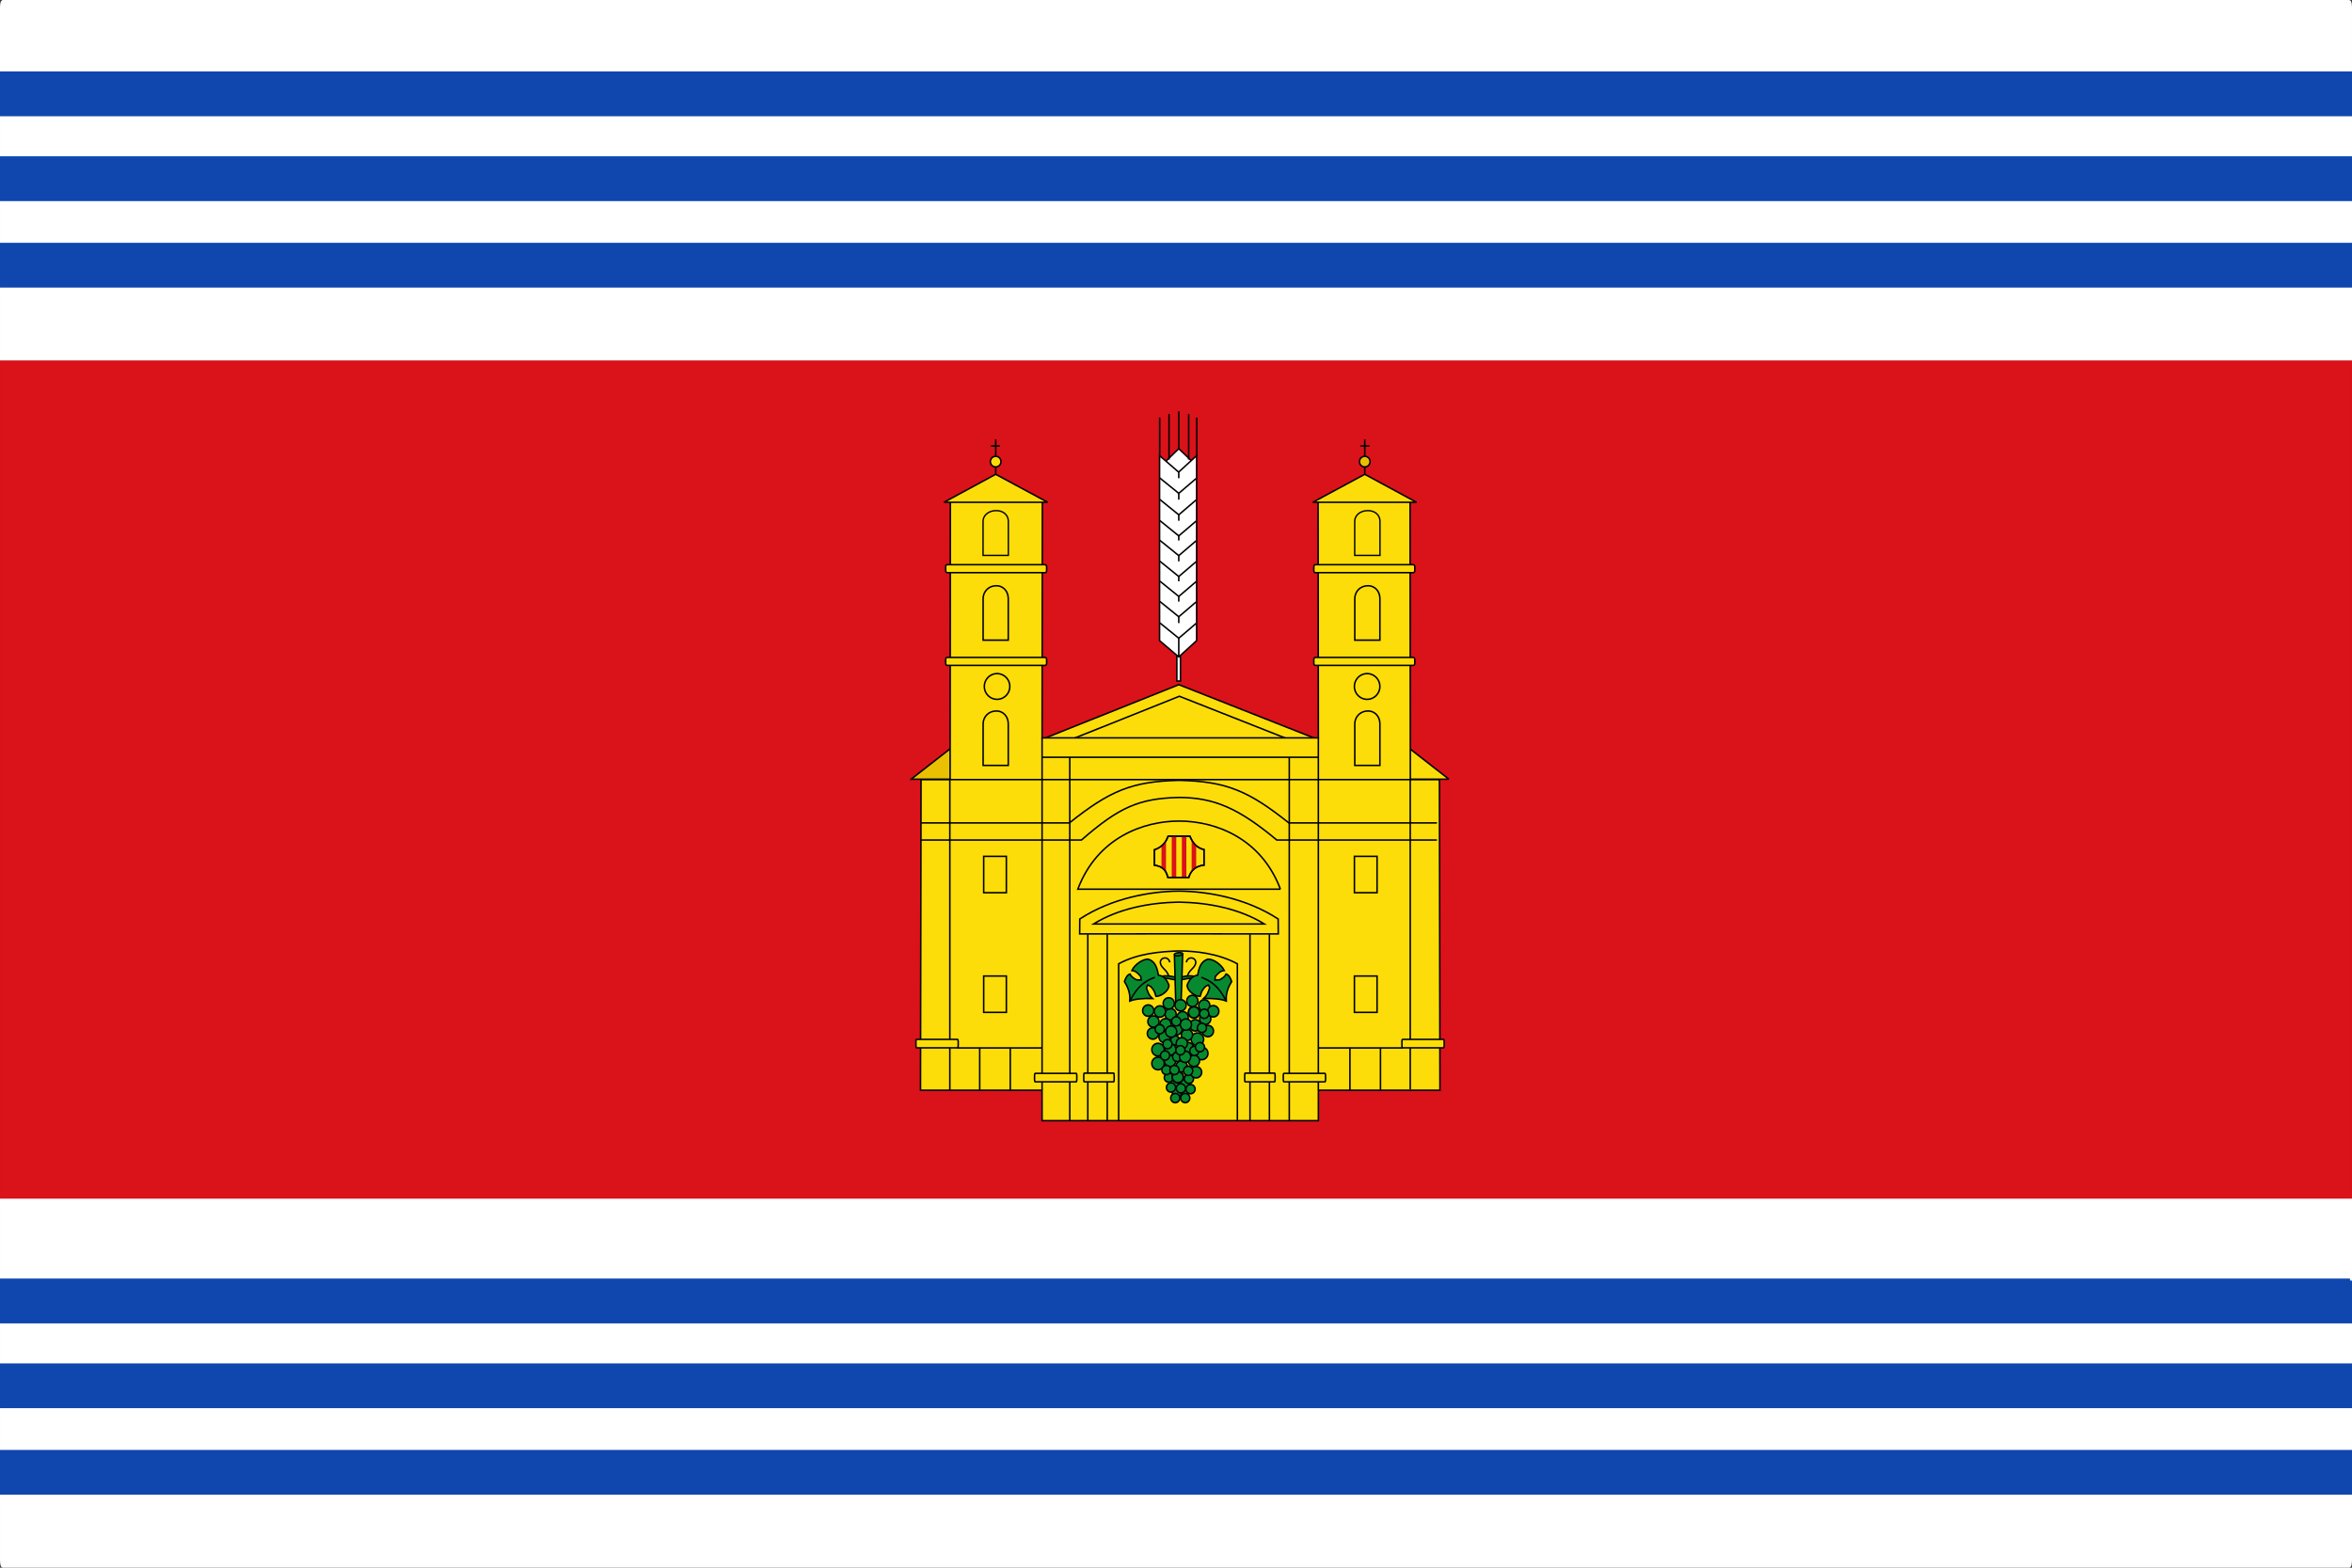 <svg xmlns="http://www.w3.org/2000/svg" width="750" height="500" version="1.0"><rect width="100%" height="100%" fill="#333333" stroke="none"/><g transform="translate(-285.227 -638.585)"><path style="fill:#fff;fill-opacity:1;stroke:#fff;stroke-width:1.259;stroke-miterlimit:4;stroke-dasharray:none;stroke-opacity:1" d="M1034.598 1114.684H285.857v21.307c0 1.083.141 1.965.328 1.965h748.084c.187 0 .328-.882.329-1.965v-21.307zM1034.598 1087.08H285.857v14.583h748.74v-14.583zM1034.598 1060.044H285.857v14.015h748.74v-14.015zM285.857 1020.248V1047h748.74v-26.752h-748.74z"/><path style="fill:#da121a;fill-opacity:1;stroke:#da121a;stroke-width:1.259;stroke-miterlimit:4;stroke-dasharray:none;stroke-opacity:1" d="M1034.598 752.921H285.857v267.327h748.74V752.921z"/><path style="fill:#fff;fill-opacity:1;stroke:#fff;stroke-width:1.259;stroke-miterlimit:4;stroke-dasharray:none;stroke-opacity:1" d="M1034.598 729.673H285.857v23.248h748.74v-23.248zM285.857 702.093v14.56h748.74v-14.56h-748.74zM285.857 675.033v14.015h748.74v-14.015h-748.74zM286.185 639.215c-.187 0-.328.882-.328 1.964v20.81h748.74v-20.81c0-1.082-.14-1.964-.328-1.964H286.185z"/><path d="M575.761 887.103 588.721 877h.06l.025 10.102h-13.045z" style="fill:#eac102;fill-rule:evenodd;stroke:#000;stroke-width:.483px;stroke-linecap:butt;stroke-linejoin:miter;stroke-opacity:1"/><path style="fill:#fcdd09;fill-rule:evenodd;stroke:#000;stroke-width:1px;stroke-linecap:butt;stroke-linejoin:miter;stroke-opacity:1" d="m368.5 515.49-90.784 35.886 183.14.176L368.5 515.49z" transform="matrix(.481 0 0 .486 483.882 606.43)"/><path style="fill:none;fill-rule:evenodd;stroke:#000;stroke-width:1px;stroke-linecap:butt;stroke-linejoin:miter;stroke-opacity:1;display:inline" d="m368.854 523.091-74.756 29.55 150.017-.162-75.261-29.388z" transform="matrix(.481 0 0 .486 483.882 606.43)"/><path d="m747.243 887.102-12.96-10.101h-.06l-.025 10.101h13.045z" style="fill:#fcdd09;fill-rule:evenodd;stroke:#000;stroke-width:.483px;stroke-linecap:butt;stroke-linejoin:miter;stroke-opacity:1;display:inline"/><path d="M705.63 996.013v-9.715h38.762l-.17-99.063h-9.267l-.085-88.877h-29.33l.085 75.567h-88.1l.085-75.567h-29.33l-.085 88.877h-9.267l-.17 99.063h38.762v9.715h88.11z" style="fill:#fcdd09;fill-rule:evenodd;stroke:#000;stroke-width:.483px;stroke-linecap:butt;stroke-linejoin:miter;stroke-opacity:1"/><path d="M693.522 922.185c-6.203-16.454-20.954-21.74-32.303-21.725-11.348-.014-26.1 5.271-32.302 21.725h64.605z" style="fill:#fcdd09;fill-rule:evenodd;stroke:#000;stroke-width:.483px;stroke-linecap:butt;stroke-linejoin:miter;stroke-opacity:1"/><g transform="translate(0 -2)"><rect style="fill:#fff;fill-opacity:1;stroke:#000;stroke-width:.483;stroke-miterlimit:4;stroke-dasharray:none;stroke-opacity:1" width="1.157" height="8.455" x="660.496" y="849.335" rx=".567" ry="0"/><path style="fill:#fff;fill-rule:evenodd;stroke:#000;stroke-width:.483px;stroke-linecap:butt;stroke-linejoin:miter;stroke-opacity:1" d="m656.89 787.785 4.22-4.095 4.609 4.4-4.175 3.902-4.654-4.207z"/><path style="fill:#fff;fill-rule:evenodd;stroke:#000;stroke-width:.483px;stroke-linecap:butt;stroke-linejoin:miter;stroke-opacity:1" d="m661.112 850.119 5.692-5.213v-59l-5.735 5.261-6.078-5.261v59l6.12 5.213zM661.11 790.994v58.952"/><path style="fill:#fff;fill-rule:evenodd;stroke:#000;stroke-width:.483px;stroke-linecap:butt;stroke-linejoin:miter;stroke-opacity:1" d="m655.069 793.041 6.041 4.89 5.58-4.767"/><path style="fill:#fff;fill-rule:evenodd;stroke:#000;stroke-width:.483px;stroke-linecap:butt;stroke-linejoin:miter;stroke-opacity:1;display:inline" d="m655.069 799.887 6.041 4.89 5.58-4.768M655.069 806.61l6.041 4.89 5.58-4.767M655.069 812.906l6.041 4.89 5.58-4.768M655.069 819.568l6.041 4.89 5.58-4.767M655.069 825.925l6.041 4.89 5.58-4.768M655.069 832.404l6.041 4.89 5.58-4.768M655.069 839.25l6.041 4.89 5.58-4.768"/><path style="fill:#fff;fill-rule:evenodd;stroke:#000;stroke-width:.483px;stroke-linecap:butt;stroke-linejoin:miter;stroke-opacity:1" d="M655.02 785.94v-12.164"/><path style="fill:#fff;fill-rule:evenodd;stroke:#000;stroke-width:.483px;stroke-linecap:butt;stroke-linejoin:miter;stroke-opacity:1;display:inline" d="M666.822 785.939v-12.163M661.099 783.977v-12.163M658.004 787.143v-14.516M664.267 787.143v-14.516"/></g><path d="M679.796 995.863V945.98c-6.293-3.375-13.442-4.094-18.93-4.106-5.743.271-12.635.73-18.928 4.107v50.064" style="fill:none;fill-rule:evenodd;stroke:#000;stroke-width:.483px;stroke-linecap:butt;stroke-linejoin:miter;stroke-opacity:1"/><path style="fill:#fcdd09;fill-opacity:1;stroke:#000;stroke-width:.483;stroke-miterlimit:4;stroke-dasharray:none;stroke-opacity:1" d="M598.906 911.709h7.226v11.593h-7.226z"/><path style="fill:#fcdd09;fill-opacity:1;stroke:#000;stroke-width:.483;stroke-miterlimit:4;stroke-dasharray:none;stroke-opacity:1;display:inline" d="M598.906 949.879h7.226v11.593h-7.226zM717.119 911.709h7.226v11.593h-7.226zM717.119 949.879h7.226v11.593h-7.226z"/><path transform="matrix(.522 0 0 .527 594.295 586.983)" d="M250.846 513.369a7.778 7.778 0 1 1-15.556 0 7.778 7.778 0 1 1 15.556 0z" style="fill:#fcdd09;fill-opacity:1;stroke:#000;stroke-width:.922;stroke-miterlimit:4;stroke-dasharray:none;stroke-opacity:1;display:inline"/><path style="fill:#fcdd09;fill-opacity:1;stroke:#000;stroke-width:.961;stroke-miterlimit:4;stroke-opacity:1;display:inline" d="M361.372 614.906h14.47c1.679 3.984 3.999 7.5 9.33 8.827v10.192c-5.31.512-8.674 3.284-10.085 8.072h-13.84c-1.098-4.066-2.692-7.129-8.953-8.072V623.86c5.34-1.827 7.743-5.123 9.078-8.953z" transform="matrix(.481 0 0 .486 483.882 606.43)"/><path style="fill:#da121a;fill-opacity:1;stroke:#da121a;stroke-width:.993;stroke-miterlimit:4;stroke-dasharray:none;stroke-opacity:1" d="M364.296 614.996h2.007v26.507h-2.007z" transform="matrix(.481 0 0 .486 483.882 606.43)"/><path style="fill:#da121a;fill-opacity:1;stroke:#da121a;stroke-width:.993;stroke-miterlimit:4;stroke-dasharray:none;stroke-opacity:1;display:inline" d="M370.996 614.996h2.007v26.507h-2.007z" transform="matrix(.481 0 0 .486 483.882 606.43)"/><path style="fill:#da121a;fill-opacity:1;stroke:#da121a;stroke-width:.993;stroke-miterlimit:4;stroke-opacity:1;display:inline;stroke-dasharray:none" d="m377.496 618.496 2.008 2.473v14.469l-2.008 1.906v-18.848zM359.504 618.781v19.032c-.452-1.433-1.332-1.584-2.008-2.344v-14.375c.722-.596 1.52-.936 2.008-2.313z" transform="matrix(.481 0 0 .486 483.882 606.43)"/><path style="fill:none;fill-opacity:1;stroke:#000;stroke-width:.961;stroke-miterlimit:4;stroke-opacity:1" d="M361.372 614.906h14.47c1.678 3.983 3.998 7.5 9.33 8.827v10.192c-5.31.512-8.674 3.283-10.085 8.072h-13.84c-1.098-4.066-2.693-7.13-8.954-8.072v-10.066c5.341-1.827 7.744-5.124 9.079-8.953z" transform="matrix(.481 0 0 .486 483.882 606.43)"/><g style="fill:#078930"><path style="fill:#078930;fill-opacity:1;stroke:#000;stroke-width:.735;stroke-miterlimit:4;stroke-dasharray:none;stroke-opacity:1;display:inline" d="M415.323 778.186a2.313 2.135 0 1 1-4.627 0 2.313 2.135 0 1 1 4.627 0z" transform="matrix(.629 0 0 .688 400.127 448.4)"/><g style="fill:#078930"><path d="M373.442 697.707c1.154-4.729 6.98-3.051 6.218.662-.7 3.41-4.926 4.442-5.6 9.1" style="fill:none;fill-rule:evenodd;stroke:#000;stroke-width:1px;stroke-linecap:butt;stroke-linejoin:miter;stroke-opacity:1" transform="matrix(.481 0 0 .486 483.882 606.43)"/><path d="M369.29 707.5c3.95-.97 10.72-1.91 11.21 1.237-4.192-1.34-8.16.104-11.033.558l-.177-1.795z" style="fill:#078930;fill-rule:evenodd;stroke:#000;stroke-width:1px;stroke-linecap:butt;stroke-linejoin:miter;stroke-opacity:1" transform="matrix(.481 0 0 .486 483.882 606.43)"/><path d="M400 723.135c-3.27-1.358-8.85-1.871-15.126-1.69 2.79-2.387 3.15-4.497 4.054-6.992l-.755-2.013c-.755.308-1.51.864-2.265 1.322-2.646 3.084-2.344 3.447-3.268 6.289-3.17.091-8.758-3.502-8.607-7.437 1.386-3.441 3.2-5.99 6.968-6.495.856-4.983 2.188-9.031 6.655-10.475 3.541-.28 9.03 3.41 10.974 7.417-2.805.274-4.16 2.033-5.927 3.939l-.252 2.294 3.146-.125c2.15-1.216 3.551-2.181 4.226-3.802 1.67.47 2.718 2.126 3.7 4.934-1.66 2.68-4.1 7.207-3.523 12.834z" style="fill:#078930;fill-rule:evenodd;stroke:#000;stroke-width:1px;stroke-linecap:butt;stroke-linejoin:miter;stroke-opacity:1" transform="matrix(.481 0 0 .486 483.882 606.43)"/><path d="M383.384 707.53c7.148 2.636 11.588 6.372 16.237 14.97" style="fill:#078930;fill-rule:evenodd;stroke:#000;stroke-width:1px;stroke-linecap:butt;stroke-linejoin:miter;stroke-opacity:1" transform="matrix(.481 0 0 .486 483.882 606.43)"/></g><path style="fill:#078930;fill-opacity:1;stroke:#000;stroke-width:.735;stroke-miterlimit:4;stroke-dasharray:none;stroke-opacity:1;display:inline" d="M415.323 778.186a2.313 2.135 0 1 1-4.627 0 2.313 2.135 0 1 1 4.627 0z" transform="matrix(.629 0 0 .688 402.78 451.748)"/><g style="display:inline;fill:#078930"><path d="M373.442 697.707c1.154-4.729 6.98-3.051 6.218.662-.7 3.41-4.926 4.442-5.6 9.1" style="fill:none;fill-rule:evenodd;stroke:#000;stroke-width:1px;stroke-linecap:butt;stroke-linejoin:miter;stroke-opacity:1" transform="matrix(-.481 0 0 .486 837.88 606.43)"/><path d="M369.29 707.5c3.95-.97 10.72-1.91 11.21 1.237-4.192-1.34-8.16.104-11.033.558l-.177-1.795z" style="fill:#078930;fill-rule:evenodd;stroke:#000;stroke-width:1px;stroke-linecap:butt;stroke-linejoin:miter;stroke-opacity:1" transform="matrix(-.481 0 0 .486 837.88 606.43)"/><path d="M400 723.135c-3.27-1.358-8.85-1.871-15.126-1.69 2.79-2.387 3.15-4.497 4.054-6.992l-.755-2.013c-.755.308-1.51.864-2.265 1.322-2.646 3.084-2.344 3.447-3.268 6.289-3.17.091-8.758-3.502-8.607-7.437 1.386-3.441 3.2-5.99 6.968-6.495.856-4.983 2.188-9.031 6.655-10.475 3.541-.28 9.03 3.41 10.974 7.417-2.805.274-4.16 2.033-5.927 3.939l-.252 2.294 3.146-.125c2.15-1.216 3.551-2.181 4.226-3.802 1.67.47 2.718 2.126 3.7 4.934-1.66 2.68-4.1 7.207-3.523 12.834z" style="fill:#078930;fill-rule:evenodd;stroke:#000;stroke-width:1px;stroke-linecap:butt;stroke-linejoin:miter;stroke-opacity:1" transform="matrix(-.481 0 0 .486 837.88 606.43)"/><path d="M383.384 707.53c7.148 2.636 11.588 6.372 16.237 14.97" style="fill:#078930;fill-rule:evenodd;stroke:#000;stroke-width:1px;stroke-linecap:butt;stroke-linejoin:miter;stroke-opacity:1" transform="matrix(-.481 0 0 .486 837.88 606.43)"/></g><path style="fill:#078930;fill-rule:evenodd;stroke:#000;stroke-width:1px;stroke-linecap:butt;stroke-linejoin:miter;stroke-opacity:1" d="m365.574 692.532.884 31.908 3.542-.354 1.054-32.173c-.13-.815-5.243-.829-5.48.619z" transform="matrix(.481 0 0 .486 483.882 606.43)"/><path style="fill:#078930;fill-opacity:1;stroke:#000;stroke-width:.735;stroke-miterlimit:4;stroke-dasharray:none;stroke-opacity:1;display:inline" d="M415.323 778.186a2.313 2.135 0 1 1-4.627 0 2.313 2.135 0 1 1 4.627 0z" transform="matrix(.629 0 0 .688 400.726 451.748)"/><path style="fill:#078930;fill-opacity:1;stroke:#000;stroke-width:.735;stroke-miterlimit:4;stroke-dasharray:none;stroke-opacity:1" d="M415.323 778.186a2.313 2.135 0 1 1-4.627 0 2.313 2.135 0 1 1 4.627 0z" transform="matrix(.629 0 0 .688 403.394 453.408)"/><path style="fill:#078930;fill-opacity:1;stroke:#000;stroke-width:.735;stroke-miterlimit:4;stroke-dasharray:none;stroke-opacity:1;display:inline" d="M415.323 778.186a2.313 2.135 0 1 1-4.627 0 2.313 2.135 0 1 1 4.627 0z" transform="matrix(.629 0 0 .688 400.213 453.414)"/><path style="fill:#078930;fill-opacity:1;stroke:#000;stroke-width:.735;stroke-miterlimit:4;stroke-dasharray:none;stroke-opacity:1;display:inline" d="M415.323 778.186a2.313 2.135 0 1 1-4.627 0 2.313 2.135 0 1 1 4.627 0z" transform="matrix(.629 0 0 .688 403.122 448.919)"/><path style="fill:#078930;fill-opacity:1;stroke:#000;stroke-width:.735;stroke-miterlimit:4;stroke-dasharray:none;stroke-opacity:1;display:inline" d="M415.323 778.186a2.313 2.135 0 1 1-4.627 0 2.313 2.135 0 1 1 4.627 0z" transform="matrix(.629 0 0 .688 405.09 450.561)"/><path style="fill:#078930;fill-opacity:1;stroke:#000;stroke-width:.735;stroke-miterlimit:4;stroke-dasharray:none;stroke-opacity:1;display:inline" d="M415.323 778.186a2.313 2.135 0 1 1-4.627 0 2.313 2.135 0 1 1 4.627 0z" transform="matrix(.629 0 0 .688 402.01 450.314)"/><path style="fill:#078930;fill-opacity:1;stroke:#000;stroke-width:.735;stroke-miterlimit:4;stroke-dasharray:none;stroke-opacity:1;display:inline" d="M415.323 778.186a2.313 2.135 0 1 1-4.627 0 2.313 2.135 0 1 1 4.627 0z" transform="matrix(.629 0 0 .688 398.844 450.043)"/><path style="fill:#078930;fill-opacity:1;stroke:#000;stroke-width:.735;stroke-miterlimit:4;stroke-dasharray:none;stroke-opacity:1;display:inline" d="M415.323 778.186a2.313 2.135 0 1 1-4.627 0 2.313 2.135 0 1 1 4.627 0z" transform="matrix(.629 0 0 .688 398.159 446.89)"/><path style="fill:#078930;fill-opacity:1;stroke:#000;stroke-width:.735;stroke-miterlimit:4;stroke-dasharray:none;stroke-opacity:1;display:inline" d="M415.323 778.186a2.313 2.135 0 1 1-4.627 0 2.313 2.135 0 1 1 4.627 0z" transform="matrix(.629 0 0 .688 400.213 435.048)"/><path style="fill:#078930;fill-opacity:1;stroke:#000;stroke-width:.735;stroke-miterlimit:4;stroke-dasharray:none;stroke-opacity:1;display:inline" d="M415.323 778.186a2.313 2.135 0 1 1-4.627 0 2.313 2.135 0 1 1 4.627 0z" transform="matrix(.629 0 0 .688 404.577 447.277)"/><path style="fill:#078930;fill-opacity:1;stroke:#000;stroke-width:.599;stroke-miterlimit:4;stroke-dasharray:none;stroke-opacity:1;display:inline" d="M415.323 778.186a2.313 2.135 0 1 1-4.627 0 2.313 2.135 0 1 1 4.627 0z" transform="matrix(.771 0 0 .844 332.935 304.116)"/><path style="fill:#078930;fill-opacity:1;stroke:#000;stroke-width:.599;stroke-miterlimit:4;stroke-dasharray:none;stroke-opacity:1;display:inline" d="M415.323 778.186a2.313 2.135 0 1 1-4.627 0 2.313 2.135 0 1 1 4.627 0z" transform="matrix(.771 0 0 .844 338.138 312.543)"/><path style="fill:#078930;fill-opacity:1;stroke:#000;stroke-width:.599;stroke-miterlimit:4;stroke-dasharray:none;stroke-opacity:1;display:inline" d="M415.323 778.186a2.313 2.135 0 1 1-4.627 0 2.313 2.135 0 1 1 4.627 0z" transform="matrix(.771 0 0 .844 341.964 310.075)"/><path style="fill:#078930;fill-opacity:1;stroke:#000;stroke-width:.599;stroke-miterlimit:4;stroke-dasharray:none;stroke-opacity:1;display:inline" d="M415.323 778.186a2.313 2.135 0 1 1-4.627 0 2.313 2.135 0 1 1 4.627 0z" transform="matrix(.771 0 0 .844 340.081 305.282)"/><path style="fill:#078930;fill-opacity:1;stroke:#000;stroke-width:.599;stroke-miterlimit:4;stroke-dasharray:none;stroke-opacity:1;display:inline" d="M415.323 778.186a2.313 2.135 0 1 1-4.627 0 2.313 2.135 0 1 1 4.627 0z" transform="matrix(.771 0 0 .844 343.256 302.422)"/><path style="fill:#078930;fill-opacity:1;stroke:#000;stroke-width:.599;stroke-miterlimit:4;stroke-dasharray:none;stroke-opacity:1;display:inline" d="M415.323 778.186a2.313 2.135 0 1 1-4.627 0 2.313 2.135 0 1 1 4.627 0z" transform="matrix(.771 0 0 .844 339.482 301.825)"/><path style="fill:#078930;fill-opacity:1;stroke:#000;stroke-width:.599;stroke-miterlimit:4;stroke-dasharray:none;stroke-opacity:1;display:inline" d="M415.323 778.186a2.313 2.135 0 1 1-4.627 0 2.313 2.135 0 1 1 4.627 0z" transform="matrix(.771 0 0 .844 336.658 304.418)"/><path style="fill:#078930;fill-opacity:1;stroke:#000;stroke-width:.599;stroke-miterlimit:4;stroke-dasharray:none;stroke-opacity:1;display:inline" d="M415.323 778.186a2.313 2.135 0 1 1-4.627 0 2.313 2.135 0 1 1 4.627 0z" transform="matrix(.771 0 0 .844 334.604 307.616)"/><path style="fill:#078930;fill-opacity:1;stroke:#000;stroke-width:.735;stroke-miterlimit:4;stroke-dasharray:none;stroke-opacity:1;display:inline" d="M415.323 778.186a2.313 2.135 0 1 1-4.627 0 2.313 2.135 0 1 1 4.627 0z" transform="matrix(.771 0 0 .844 342.382 325.34)"/><path style="fill:#078930;fill-opacity:1;stroke:#000;stroke-width:.599;stroke-miterlimit:4;stroke-dasharray:none;stroke-opacity:1;display:inline" d="M415.323 778.186a2.313 2.135 0 1 1-4.627 0 2.313 2.135 0 1 1 4.627 0z" transform="matrix(.771 0 0 .844 345.644 316.087)"/><path style="fill:#078930;fill-opacity:1;stroke:#000;stroke-width:.599;stroke-miterlimit:4;stroke-dasharray:none;stroke-opacity:1;display:inline" d="M415.323 778.186a2.313 2.135 0 1 1-4.627 0 2.313 2.135 0 1 1 4.627 0z" transform="matrix(.771 0 0 .844 351.12 306.752)"/><path style="fill:#078930;fill-opacity:1;stroke:#000;stroke-width:.735;stroke-miterlimit:4;stroke-dasharray:none;stroke-opacity:1;display:inline" d="M415.323 778.186a2.313 2.135 0 1 1-4.627 0 2.313 2.135 0 1 1 4.627 0z" transform="matrix(.771 0 0 .844 347.526 304.677)"/><path style="fill:#078930;fill-opacity:1;stroke:#000;stroke-width:.537;stroke-miterlimit:4;stroke-dasharray:none;stroke-opacity:1;display:inline" d="M415.323 778.186a2.313 2.135 0 1 1-4.627 0 2.313 2.135 0 1 1 4.627 0z" transform="matrix(.86 0 0 .942 311.87 236.999)"/><path style="fill:#078930;fill-opacity:1;stroke:#000;stroke-width:.537;stroke-miterlimit:4;stroke-dasharray:none;stroke-opacity:1;display:inline" d="M415.323 778.186a2.313 2.135 0 1 1-4.627 0 2.313 2.135 0 1 1 4.627 0z" transform="matrix(.86 0 0 .942 313.255 241.51)"/><path style="fill:#078930;fill-opacity:1;stroke:#000;stroke-width:.537;stroke-miterlimit:4;stroke-dasharray:none;stroke-opacity:1;display:inline" d="M415.323 778.186a2.313 2.135 0 1 1-4.627 0 2.313 2.135 0 1 1 4.627 0z" transform="matrix(.86 0 0 .942 299.305 244.714)"/><path style="fill:#078930;fill-opacity:1;stroke:#000;stroke-width:.537;stroke-miterlimit:4;stroke-dasharray:none;stroke-opacity:1;display:inline" d="M415.323 778.186a2.313 2.135 0 1 1-4.627 0 2.313 2.135 0 1 1 4.627 0z" transform="matrix(.86 0 0 .942 299.305 240.306)"/><path style="fill:#078930;fill-opacity:1;stroke:#000;stroke-width:.599;stroke-miterlimit:4;stroke-dasharray:none;stroke-opacity:1;display:inline" d="M415.323 778.186a2.313 2.135 0 1 1-4.627 0 2.313 2.135 0 1 1 4.627 0z" transform="matrix(.771 0 0 .844 347.013 301.047)"/><path style="fill:#078930;fill-opacity:1;stroke:#000;stroke-width:.599;stroke-miterlimit:4;stroke-dasharray:none;stroke-opacity:1;display:inline" d="M415.323 778.186a2.313 2.135 0 1 1-4.627 0 2.313 2.135 0 1 1 4.627 0z" transform="matrix(.771 0 0 .844 350.812 302.477)"/><path style="fill:#078930;fill-opacity:1;stroke:#000;stroke-width:.599;stroke-miterlimit:4;stroke-dasharray:none;stroke-opacity:1;display:inline" d="M415.323 778.186a2.313 2.135 0 1 1-4.627 0 2.313 2.135 0 1 1 4.627 0z" transform="matrix(.771 0 0 .844 353.688 304.331)"/><path style="fill:#078930;fill-opacity:1;stroke:#000;stroke-width:.599;stroke-miterlimit:4;stroke-dasharray:none;stroke-opacity:1;display:inline" d="M415.323 778.186a2.313 2.135 0 1 1-4.627 0 2.313 2.135 0 1 1 4.627 0z" transform="matrix(.771 0 0 .844 351.976 310.642)"/><path style="fill:#078930;fill-opacity:1;stroke:#000;stroke-width:.599;stroke-miterlimit:4;stroke-dasharray:none;stroke-opacity:1;display:inline" d="M415.323 778.186a2.313 2.135 0 1 1-4.627 0 2.313 2.135 0 1 1 4.627 0z" transform="matrix(.771 0 0 .844 348.21 323.78)"/><path style="fill:#078930;fill-opacity:1;stroke:#000;stroke-width:.599;stroke-miterlimit:4;stroke-dasharray:none;stroke-opacity:1;display:inline" d="M415.323 778.186a2.313 2.135 0 1 1-4.627 0 2.313 2.135 0 1 1 4.627 0z" transform="matrix(.771 0 0 .844 347.526 320.136)"/><path style="fill:#078930;fill-opacity:1;stroke:#000;stroke-width:.599;stroke-miterlimit:4;stroke-dasharray:none;stroke-opacity:1;display:inline" d="M415.323 778.186a2.313 2.135 0 1 1-4.627 0 2.313 2.135 0 1 1 4.627 0z" transform="matrix(.771 0 0 .844 339.996 316.52)"/><path style="fill:#078930;fill-opacity:1;stroke:#000;stroke-width:.599;stroke-miterlimit:4;stroke-dasharray:none;stroke-opacity:1;display:inline" d="M415.323 778.186a2.313 2.135 0 1 1-4.627 0 2.313 2.135 0 1 1 4.627 0z" transform="matrix(.771 0 0 .844 339.91 320.191)"/><path style="fill:#078930;fill-opacity:1;stroke:#000;stroke-width:.599;stroke-miterlimit:4;stroke-dasharray:none;stroke-opacity:1;display:inline" d="M415.323 778.186a2.313 2.135 0 1 1-4.627 0 2.313 2.135 0 1 1 4.627 0z" transform="matrix(.771 0 0 .844 343.598 321.908)"/><path style="fill:#078930;fill-opacity:1;stroke:#000;stroke-width:.599;stroke-miterlimit:4;stroke-dasharray:none;stroke-opacity:1;display:inline" d="M415.323 778.186a2.313 2.135 0 1 1-4.627 0 2.313 2.135 0 1 1 4.627 0z" transform="matrix(.771 0 0 .844 347.954 308.826)"/><path style="fill:#078930;fill-opacity:1;stroke:#000;stroke-width:.599;stroke-miterlimit:4;stroke-dasharray:none;stroke-opacity:1;display:inline" d="M415.323 778.186a2.313 2.135 0 1 1-4.627 0 2.313 2.135 0 1 1 4.627 0z" transform="matrix(.771 0 0 .844 343.932 306.233)"/><path style="fill:#078930;fill-opacity:1;stroke:#000;stroke-width:.599;stroke-miterlimit:4;stroke-dasharray:none;stroke-opacity:1;display:inline" d="M415.323 778.186a2.313 2.135 0 1 1-4.627 0 2.313 2.135 0 1 1 4.627 0z" transform="matrix(.771 0 0 .844 338.455 308.48)"/><path style="fill:#078930;fill-opacity:1;stroke:#000;stroke-width:.599;stroke-miterlimit:4;stroke-dasharray:none;stroke-opacity:1;display:inline" d="M415.323 778.186a2.313 2.135 0 1 1-4.627 0 2.313 2.135 0 1 1 4.627 0z" transform="matrix(.771 0 0 .844 334.433 311.42)"/><path style="fill:#078930;fill-opacity:1;stroke:#000;stroke-width:.735;stroke-miterlimit:4;stroke-dasharray:none;stroke-opacity:1;display:inline" d="M415.323 778.186a2.313 2.135 0 1 1-4.627 0 2.313 2.135 0 1 1 4.627 0z" transform="matrix(.629 0 0 .688 397.389 444.462)"/><path style="fill:#078930;fill-opacity:1;stroke:#000;stroke-width:.735;stroke-miterlimit:4;stroke-dasharray:none;stroke-opacity:1;display:inline" d="M415.323 778.186a2.313 2.135 0 1 1-4.627 0 2.313 2.135 0 1 1 4.627 0z" transform="matrix(.629 0 0 .688 404.32 444.721)"/><path style="fill:#078930;fill-opacity:1;stroke:#000;stroke-width:.735;stroke-miterlimit:4;stroke-dasharray:none;stroke-opacity:1;display:inline" d="M415.323 778.186a2.313 2.135 0 1 1-4.627 0 2.313 2.135 0 1 1 4.627 0z" transform="matrix(.629 0 0 .688 399.956 444.462)"/><path style="fill:#078930;fill-opacity:1;stroke:#000;stroke-width:.735;stroke-miterlimit:4;stroke-dasharray:none;stroke-opacity:1;display:inline" d="M415.323 778.186a2.313 2.135 0 1 1-4.627 0 2.313 2.135 0 1 1 4.627 0z" transform="matrix(.629 0 0 .688 396.96 439.843)"/><path style="fill:#078930;fill-opacity:1;stroke:#000;stroke-width:.735;stroke-miterlimit:4;stroke-dasharray:none;stroke-opacity:1;display:inline" d="M415.323 778.186a2.313 2.135 0 1 1-4.627 0 2.313 2.135 0 1 1 4.627 0z" transform="matrix(.629 0 0 .688 395.25 431.458)"/><path style="fill:#078930;fill-opacity:1;stroke:#000;stroke-width:.735;stroke-miterlimit:4;stroke-dasharray:none;stroke-opacity:1;display:inline" d="M415.323 778.186a2.313 2.135 0 1 1-4.627 0 2.313 2.135 0 1 1 4.627 0z" transform="matrix(.629 0 0 .688 397.731 436.212)"/><path style="fill:#078930;fill-opacity:1;stroke:#000;stroke-width:.735;stroke-miterlimit:4;stroke-dasharray:none;stroke-opacity:1;display:inline" d="M415.323 778.186a2.313 2.135 0 1 1-4.627 0 2.313 2.135 0 1 1 4.627 0z" transform="matrix(.629 0 0 .688 400.812 440.275)"/><path style="fill:#078930;fill-opacity:1;stroke:#000;stroke-width:.599;stroke-miterlimit:4;stroke-dasharray:none;stroke-opacity:1;display:inline" d="M415.323 778.186a2.313 2.135 0 1 1-4.627 0 2.313 2.135 0 1 1 4.627 0z" transform="matrix(.771 0 0 .844 345.298 311.852)"/><path style="fill:#078930;fill-opacity:1;stroke:#000;stroke-width:.599;stroke-miterlimit:4;stroke-dasharray:none;stroke-opacity:1;display:inline" d="M415.323 778.186a2.313 2.135 0 1 1-4.627 0 2.313 2.135 0 1 1 4.627 0z" transform="matrix(.771 0 0 .844 343.653 314.566)"/><path style="fill:#078930;fill-opacity:1;stroke:#000;stroke-width:.599;stroke-miterlimit:4;stroke-dasharray:none;stroke-opacity:1;display:inline" d="M415.323 778.186a2.313 2.135 0 1 1-4.627 0 2.313 2.135 0 1 1 4.627 0z" transform="matrix(.771 0 0 .844 344.702 318.853)"/><path style="fill:#078930;fill-opacity:1;stroke:#000;stroke-width:.599;stroke-miterlimit:4;stroke-dasharray:none;stroke-opacity:1;display:inline" d="M415.323 778.186a2.313 2.135 0 1 1-4.627 0 2.313 2.135 0 1 1 4.627 0z" transform="matrix(.771 0 0 .844 344.959 308.567)"/><path style="fill:#078930;fill-opacity:1;stroke:#000;stroke-width:.599;stroke-miterlimit:4;stroke-dasharray:none;stroke-opacity:1;display:inline" d="M415.323 778.186a2.313 2.135 0 1 1-4.627 0 2.313 2.135 0 1 1 4.627 0z" transform="matrix(.771 0 0 .844 340.252 310.814)"/><path style="fill:#078930;fill-opacity:1;stroke:#000;stroke-width:.735;stroke-miterlimit:4;stroke-dasharray:none;stroke-opacity:1;display:inline" d="M415.323 778.186a2.313 2.135 0 1 1-4.627 0 2.313 2.135 0 1 1 4.627 0z" transform="matrix(.629 0 0 .688 406.306 438.373)"/><path style="fill:#078930;fill-opacity:1;stroke:#000;stroke-width:.735;stroke-miterlimit:4;stroke-dasharray:none;stroke-opacity:1;display:inline" d="M415.323 778.186a2.313 2.135 0 1 1-4.627 0 2.313 2.135 0 1 1 4.627 0z" transform="matrix(.629 0 0 .688 401.839 438.17)"/><path style="fill:#078930;fill-opacity:1;stroke:#000;stroke-width:.735;stroke-miterlimit:4;stroke-dasharray:none;stroke-opacity:1;display:inline" d="M415.323 778.186a2.313 2.135 0 1 1-4.627 0 2.313 2.135 0 1 1 4.627 0z" transform="matrix(.629 0 0 .688 400.512 428.951)"/><path style="fill:#078930;fill-opacity:1;stroke:#000;stroke-width:.735;stroke-miterlimit:4;stroke-dasharray:none;stroke-opacity:1;display:inline" d="M415.323 778.186a2.313 2.135 0 1 1-4.627 0 2.313 2.135 0 1 1 4.627 0z" transform="matrix(.629 0 0 .688 409.455 426.531)"/><path style="fill:#078930;fill-opacity:1;stroke:#000;stroke-width:.735;stroke-miterlimit:4;stroke-dasharray:none;stroke-opacity:1;display:inline" d="M415.323 778.186a2.313 2.135 0 1 1-4.627 0 2.313 2.135 0 1 1 4.627 0z" transform="matrix(.629 0 0 .688 408.71 431.026)"/><path style="fill:#078930;fill-opacity:1;stroke:#000;stroke-width:.735;stroke-miterlimit:4;stroke-dasharray:none;stroke-opacity:1;display:inline" d="M415.323 778.186a2.313 2.135 0 1 1-4.627 0 2.313 2.135 0 1 1 4.627 0z" transform="matrix(.629 0 0 .688 408.086 437.175)"/><path style="fill:#078930;fill-rule:evenodd;stroke:#000;stroke-width:1px;stroke-linecap:butt;stroke-linejoin:miter;stroke-opacity:1" d="M365.646 692.355c-.082 2.186 5.962.721 5.354-.355" transform="matrix(.481 0 0 .486 483.882 606.43)"/></g><path d="M602.732 784.16v-5.405" style="fill:none;fill-rule:evenodd;stroke:#000;stroke-width:.483px;stroke-linecap:butt;stroke-linejoin:miter;stroke-opacity:1"/><path transform="matrix(.522 0 0 .527 476.291 586.983)" d="M250.846 513.369a7.778 7.778 0 1 1-15.556 0 7.778 7.778 0 1 1 15.556 0z" style="fill:#fcdd09;fill-opacity:1;stroke:#000;stroke-width:.922;stroke-miterlimit:4;stroke-dasharray:none;stroke-opacity:1"/><path d="M602.732 789.943v-2.662" style="fill:none;fill-rule:evenodd;stroke:#000;stroke-width:.483px;stroke-linecap:butt;stroke-linejoin:miter;stroke-opacity:1"/><path transform="matrix(.464 0 0 .506 483.505 598.058)" d="M260.569 371.063a3.624 3.359 0 1 1-7.248 0 3.624 3.359 0 1 1 7.248 0z" style="fill:#fcdd09;fill-opacity:1;stroke:#000;stroke-width:1;stroke-miterlimit:4;stroke-dasharray:none;stroke-opacity:1"/><path d="M601.225 780.82h2.885" style="fill:none;fill-rule:evenodd;stroke:#000;stroke-width:.483px;stroke-linecap:butt;stroke-linejoin:miter;stroke-opacity:1"/><rect rx=".471" ry=".628" y="848.266" x="586.783" height="2.543" width="32.187" style="fill:#fcdd09;fill-opacity:1;stroke:#000;stroke-width:.483;stroke-miterlimit:4;stroke-dasharray:none;stroke-opacity:1;display:inline"/><rect rx=".471" ry=".628" y="818.684" x="586.783" height="2.543" width="32.187" style="fill:#fcdd09;fill-opacity:1;stroke:#000;stroke-width:.483;stroke-miterlimit:4;stroke-dasharray:none;stroke-opacity:1"/><path d="M720.418 789.943v-2.662" style="fill:none;fill-rule:evenodd;stroke:#000;stroke-width:.483px;stroke-linecap:butt;stroke-linejoin:miter;stroke-opacity:1;display:inline"/><path transform="matrix(-.464 0 0 .506 839.645 598.058)" d="M260.569 371.063a3.624 3.359 0 1 1-7.248 0 3.624 3.359 0 1 1 7.248 0z" style="fill:#eac102;fill-opacity:1;stroke:#000;stroke-width:1;stroke-miterlimit:4;stroke-dasharray:none;stroke-opacity:1;display:inline"/><path d="M720.418 784.16v-5.405" style="fill:#fcdd09;fill-rule:evenodd;stroke:#000;stroke-width:.483px;stroke-linecap:butt;stroke-linejoin:miter;stroke-opacity:1;display:inline"/><path d="M721.925 780.82h-2.886" style="fill:none;fill-rule:evenodd;stroke:#000;stroke-width:.483px;stroke-linecap:butt;stroke-linejoin:miter;stroke-opacity:1;display:inline"/><path d="M736.91 798.787h-33.07l16.578-8.93 16.493 8.93z" style="fill:#fcdd09;fill-rule:evenodd;stroke:#000;stroke-width:.483px;stroke-linecap:butt;stroke-linejoin:miter;stroke-opacity:1;display:inline"/><rect transform="scale(-1 1)" rx=".471" ry=".628" y="818.684" x="-736.367" height="2.543" width="32.187" style="fill:#fcdd09;fill-opacity:1;stroke:#000;stroke-width:.483;stroke-miterlimit:4;stroke-dasharray:none;stroke-opacity:1;display:inline"/><path d="M586.24 798.787h33.07l-16.578-8.93-16.493 8.93z" style="fill:#fcdd09;fill-rule:evenodd;stroke:#000;stroke-width:.483px;stroke-linecap:butt;stroke-linejoin:miter;stroke-opacity:1"/><rect rx=".471" ry=".628" y="848.266" x="704.18" height="2.543" width="32.187" style="fill:#fcdd09;fill-opacity:1;stroke:#000;stroke-width:.483;stroke-miterlimit:4;stroke-dasharray:none;stroke-opacity:1;display:inline"/><path d="M588.28 887.235h146.668" style="fill:none;fill-rule:evenodd;stroke:#000;stroke-width:.483px;stroke-linecap:butt;stroke-linejoin:miter;stroke-opacity:1"/><path d="M743.448 901.046h-47.24c-12.814-10.187-19.858-13.271-34.988-13.581-15.13.31-22.173 3.394-34.987 13.581h-47.24" style="fill:none;fill-rule:evenodd;stroke:#000;stroke-width:.483px;stroke-linecap:butt;stroke-linejoin:miter;stroke-opacity:1;display:inline"/><path d="M743.447 906.501h-51.086c-12.093-10.066-19.858-13.514-31.14-13.581-12.846.31-19.168 3.15-31.141 13.581h-51.087" style="fill:none;fill-rule:evenodd;stroke:#000;stroke-width:.483px;stroke-linecap:butt;stroke-linejoin:miter;stroke-opacity:1;display:inline"/><path d="M617.523 873.843v112.364" style="fill:none;fill-rule:evenodd;stroke:#000;stroke-width:.483px;stroke-linecap:butt;stroke-linejoin:miter;stroke-opacity:1"/><path d="M705.62 873.843v112.364M626.353 879.885v116.193M696.35 879.885v116.15M617.336 880.11h88.338" style="fill:none;fill-rule:evenodd;stroke:#000;stroke-width:.483px;stroke-linecap:butt;stroke-linejoin:miter;stroke-opacity:1;display:inline"/><path d="M598.724 869.452c.01-2.23 1.735-4.105 4.178-4.102 2.448.002 3.842 1.963 3.838 4.102V882.7h-8.016v-13.25zM598.724 829.506c.01-2.23 1.735-4.105 4.178-4.102 2.448.002 3.842 1.963 3.838 4.102v13.248h-8.016v-13.248z" style="fill:#fcdd09;fill-opacity:1;stroke:#000;stroke-width:.483;stroke-miterlimit:4;stroke-dasharray:none;stroke-opacity:1;display:inline"/><path d="M598.702 804.813c.011-1.836 1.745-3.378 4.2-3.376 2.462.002 3.864 1.616 3.86 3.376v10.903h-8.06v-10.903zM717.213 804.813c.01-1.836 1.744-3.378 4.2-3.376 2.461.002 3.863 1.616 3.86 3.376v10.903h-8.06v-10.903z" style="fill:#fcdd09;fill-opacity:1;stroke:#000;stroke-width:.44;stroke-miterlimit:4;stroke-dasharray:none;stroke-opacity:1;display:inline"/><path d="M717.234 829.506c.011-2.23 1.735-4.105 4.178-4.102 2.448.002 3.842 1.963 3.838 4.102v13.248h-8.016v-13.248zM717.234 869.451c.011-2.23 1.735-4.104 4.178-4.101 2.448.002 3.842 1.963 3.838 4.101v13.25h-8.016v-13.25z" style="fill:#fcdd09;fill-opacity:1;stroke:#000;stroke-width:.483;stroke-miterlimit:4;stroke-dasharray:none;stroke-opacity:1;display:inline"/><rect rx=".197" ry=".668" y="980.922" x="615.123" height="2.704" width="13.474" style="fill:#fcdd09;fill-opacity:1;stroke:#000;stroke-width:.483;stroke-miterlimit:4;stroke-dasharray:none;stroke-opacity:1;display:inline"/><path d="M588.11 887.364v98.934" style="fill:none;fill-rule:evenodd;stroke:#000;stroke-width:.483px;stroke-linecap:butt;stroke-linejoin:miter;stroke-opacity:1;display:inline"/><rect rx=".197" ry=".668" y="970.086" x="577.301" height="2.704" width="13.474" style="fill:#fcdd09;fill-opacity:1;stroke:#000;stroke-width:.483;stroke-miterlimit:4;stroke-dasharray:none;stroke-opacity:1;display:inline"/><path d="M734.92 887.12v98.935" style="fill:none;fill-rule:evenodd;stroke:#000;stroke-width:.483px;stroke-linecap:butt;stroke-linejoin:miter;stroke-opacity:1;display:inline"/><rect rx=".197" ry=".668" y="970.086" x="732.266" height="2.704" width="13.474" style="fill:#fcdd09;fill-opacity:1;stroke:#000;stroke-width:.483;stroke-miterlimit:4;stroke-dasharray:none;stroke-opacity:1;display:inline"/><path d="m692.84 936.452-.036-4.763c-10.326-6.744-22.713-8.83-31.629-8.893-8.916.064-21.303 2.149-31.628 8.893l-.036 4.763c21.11-.052 42.219-.024 63.328 0z" style="fill:#fcdd09;fill-rule:evenodd;stroke:#000;stroke-width:.483px;stroke-linecap:butt;stroke-linejoin:miter;stroke-opacity:1"/><path d="M688.4 933.277c-7.872-4.857-17.663-6.803-27.229-6.971-9.566.168-19.356 2.114-27.228 6.971h54.456z" style="fill:#fcdd09;fill-rule:evenodd;stroke:#000;stroke-width:.483px;stroke-linecap:butt;stroke-linejoin:miter;stroke-opacity:1"/><rect rx=".197" ry=".668" y="980.922" x="694.442" height="2.704" width="13.474" style="fill:#fcdd09;fill-opacity:1;stroke:#000;stroke-width:.483;stroke-miterlimit:4;stroke-dasharray:none;stroke-opacity:1;display:inline"/><g style="stroke:#000"><path style="fill:none;fill-rule:evenodd;stroke:#000;stroke-width:1px;stroke-linecap:butt;stroke-linejoin:miter;stroke-opacity:1" d="M221.75 753.875h56.125M236.5 754v28" transform="matrix(.481 0 0 .486 483.882 606.43)"/><path style="fill:none;fill-rule:evenodd;stroke:#000;stroke-width:1px;stroke-linecap:butt;stroke-linejoin:miter;stroke-opacity:1;display:inline" d="M256.75 754.125v28" transform="matrix(.481 0 0 .486 483.882 606.43)"/></g><g style="stroke:#000;display:inline"><path style="fill:none;fill-rule:evenodd;stroke:#000;stroke-width:1px;stroke-linecap:butt;stroke-linejoin:miter;stroke-opacity:1" d="M221.75 753.875h56.125M236.5 754v28" transform="matrix(-.481 0 0 .486 839.188 606.43)"/><path style="fill:none;fill-rule:evenodd;stroke:#000;stroke-width:1px;stroke-linecap:butt;stroke-linejoin:miter;stroke-opacity:1;display:inline" d="M256.75 754.125v28" transform="matrix(-.481 0 0 .486 839.188 606.43)"/></g><path style="fill:none;fill-rule:evenodd;stroke:#000;stroke-width:1px;stroke-linecap:butt;stroke-linejoin:miter;stroke-opacity:1;display:inline" d="M428.55 679.313V802M415.672 679.313V802" transform="matrix(.481 0 0 .486 483.882 606.43)"/><rect rx=".142" ry=".685" y="980.854" x="682.129" height="2.773" width="9.695" style="fill:#fcdd09;fill-opacity:1;stroke:#000;stroke-width:.483;stroke-miterlimit:4;stroke-dasharray:none;stroke-opacity:1;display:inline"/><g style="display:inline"><path style="fill:none;fill-rule:evenodd;stroke:#000;stroke-width:1px;stroke-linecap:butt;stroke-linejoin:miter;stroke-opacity:1;display:inline" d="M428.55 679.313V802M415.672 679.313V802" transform="matrix(.481 0 0 .486 432.171 606.43)"/></g><rect rx=".142" ry=".685" y="980.854" x="630.811" height="2.773" width="9.695" style="fill:#fcdd09;fill-opacity:1;stroke:#000;stroke-width:.483;stroke-miterlimit:4;stroke-dasharray:none;stroke-opacity:1;display:inline"/><path style="fill:#0f47af;fill-opacity:1;stroke:#0f47af;stroke-width:1.259;stroke-miterlimit:4;stroke-dasharray:none;stroke-opacity:1" d="M1034.598 1047H285.857v13.044h748.74V1047zM1034.598 1074.06H285.857v13.02h748.74v-13.02zM1034.598 1101.663H285.857v13.021h748.74v-13.02zM1034.598 716.652H285.857v13.021h748.74v-13.02zM1034.598 689.048H285.857v13.045h748.74v-13.045zM1034.598 661.989H285.857v13.044h748.74V661.99z"/></g></svg>